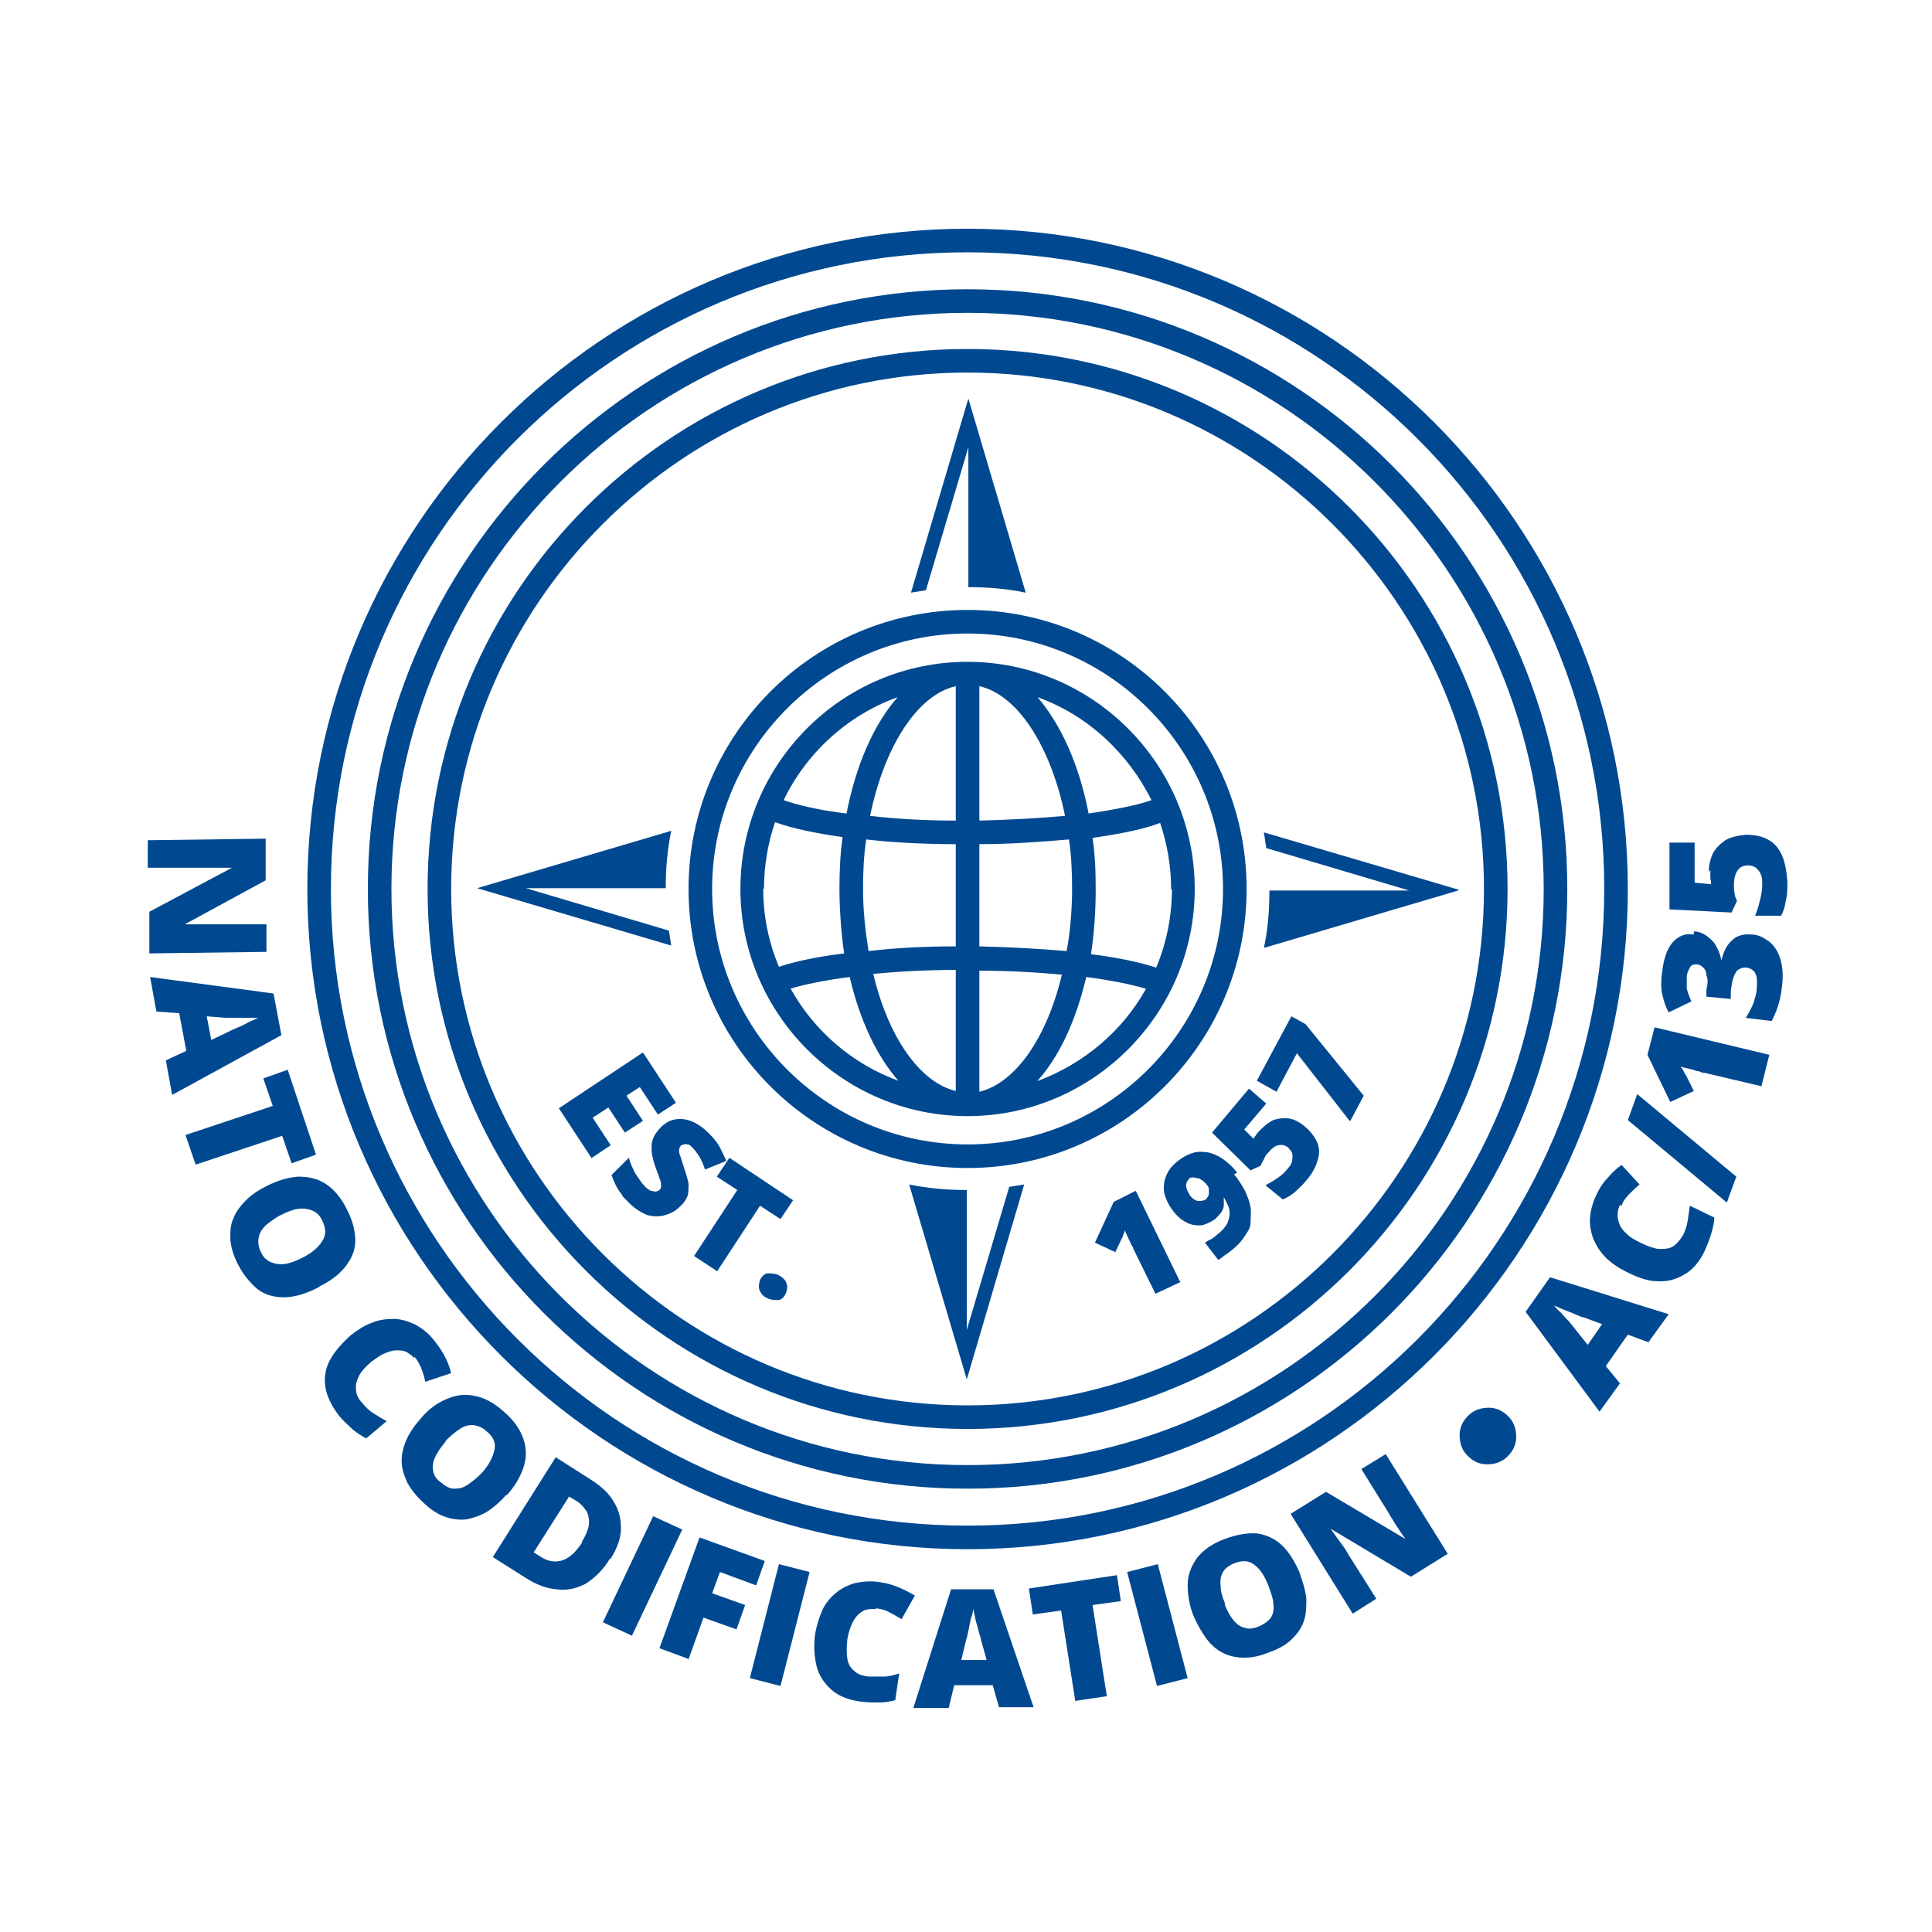 <?xml version="1.0" encoding="UTF-8"?>
<svg xmlns="http://www.w3.org/2000/svg" version="1.1" viewBox="0 0 245.8 245.8">
  <!-- Generator: Adobe Illustrator 29.1.0, SVG Export Plug-In . SVG Version: 2.1.0 Build 142)  -->
  <defs>
    <style>
      .st0 {
        fill: #fff;
      }

      .st1 {
        fill: #004990;
      }

      .st2 {
        display: none;
      }
    </style>
  </defs>
  <g id="Layer_5" class="st2">
    <circle class="st0" cx="123.2" cy="113.2" r="82.6"/>
  </g>
  <g id="Text">
    <g>
      <path class="st1" d="M19,121.3v-5.3c0,0,10.5-5.6,10.5-5.6h0c-.3,0-.7,0-1.2,0-.5,0-.9,0-1.4,0-.5,0-.9,0-1.3,0h-6.8c0,0,0-3.5,0-3.5l15-.2v5.3c0,0-10.3,5.6-10.3,5.6h0c.3,0,.7,0,1.1,0,.4,0,.9,0,1.3,0s.8,0,1.2,0h6.8c0,0,0,3.5,0,3.5l-15,.2Z"/>
      <path class="st1" d="M21.1,134.9l2.6-1.2-.9-4.8-2.9-.2-.8-4.4,15.7,2.1,1,5.3-13.9,7.6-.8-4.4ZM26.9,132.3l2.3-1.1c.2-.1.6-.3,1.1-.5.5-.2.9-.4,1.4-.7.5-.2.9-.4,1.2-.5-.3,0-.8,0-1.3,0-.5,0-1,0-1.5,0-.5,0-.9,0-1.3,0l-2.5-.2.6,3.1Z"/>
      <path class="st1" d="M24.9,148.2l-1.3-3.8,11.1-3.7-1.2-3.5,3.1-1.1,3.6,10.8-3.1,1.1-1.2-3.5-11.1,3.7Z"/>
      <path class="st1" d="M40.5,163.8c-1,.5-2,.9-3,1.1-1,.2-1.9.2-2.8,0-.9-.2-1.7-.6-2.4-1.3-.7-.7-1.4-1.5-2-2.7-.6-1.1-.9-2.2-1-3.2,0-1,0-1.9.4-2.7.3-.8.9-1.6,1.6-2.3.7-.7,1.6-1.3,2.6-1.8,1.4-.7,2.7-1.1,4-1.2,1.3,0,2.4.2,3.5.9,1.1.7,2,1.8,2.7,3.2.8,1.5,1.1,2.9,1.1,4.1,0,1.2-.5,2.3-1.3,3.3-.8,1-1.9,1.8-3.3,2.5ZM35.7,154.6c-.8.4-1.4.9-1.9,1.3-.5.5-.8,1-.9,1.6-.1.6,0,1.2.3,1.8.3.7.8,1.1,1.3,1.3.5.2,1.1.3,1.8.2.7-.1,1.4-.4,2.2-.8,1.2-.6,2-1.3,2.5-2.1.5-.8.5-1.6,0-2.6-.3-.7-.8-1.1-1.3-1.3-.5-.2-1.1-.3-1.8-.2s-1.4.4-2.2.8Z"/>
      <path class="st1" d="M52.7,172.8c-.3-.4-.7-.6-1-.8-.4-.2-.8-.2-1.3-.2-.5,0-1,.2-1.5.4-.5.2-1,.6-1.6,1-.7.6-1.3,1.2-1.6,1.8-.3.6-.5,1.2-.4,1.8,0,.6.3,1.2.8,1.7.4.5.9,1,1.4,1.3s1.1.7,1.7,1l-2.6,2.2c-.6-.3-1.2-.7-1.8-1.2-.5-.5-1.1-1-1.6-1.6-1-1.3-1.6-2.5-1.8-3.7-.2-1.2,0-2.4.6-3.5.6-1.1,1.5-2.1,2.6-3.1.9-.7,1.8-1.3,2.7-1.6.9-.4,1.9-.5,2.8-.5.9,0,1.8.3,2.7.7.9.5,1.7,1.1,2.4,2,.5.6.9,1.2,1.3,1.9s.7,1.5.9,2.3l-3.3,1.1c-.1-.6-.3-1.2-.5-1.7-.2-.5-.5-1.1-.9-1.5Z"/>
      <path class="st1" d="M64.4,190.2c-.8.9-1.6,1.6-2.4,2.1s-1.7.8-2.6,1c-.9.1-1.8,0-2.7-.3-.9-.3-1.9-.9-2.8-1.8-.9-.8-1.6-1.7-2.1-2.6-.4-.9-.7-1.8-.7-2.7s.2-1.8.6-2.7c.4-.9,1-1.8,1.8-2.7,1-1.2,2.1-2,3.3-2.5,1.2-.5,2.3-.7,3.6-.4,1.2.2,2.5.9,3.7,2,1.3,1.1,2.1,2.3,2.5,3.5.4,1.2.4,2.4,0,3.6s-1.1,2.4-2.1,3.5ZM56.7,183.4c-.6.7-1,1.3-1.3,1.9-.3.6-.4,1.2-.3,1.8s.4,1.1,1,1.5c.6.5,1.1.8,1.7.8.6,0,1.1-.1,1.7-.5.6-.4,1.2-.9,1.8-1.5.9-1,1.4-2,1.6-2.9.2-.9-.1-1.7-1-2.4-.5-.5-1.1-.7-1.7-.8-.6,0-1.1.1-1.7.5-.6.4-1.2.9-1.8,1.5Z"/>
      <path class="st1" d="M77.6,198.3c-.9,1.5-2,2.5-3.1,3.2-1.2.6-2.4.9-3.7.7-1.3-.1-2.6-.6-4-1.5l-4.1-2.6,8-12.7,4.4,2.8c1.4.9,2.4,1.8,3,2.9.7,1.1.9,2.2.9,3.4,0,1.2-.5,2.5-1.3,3.8ZM74,196.2c.5-.8.8-1.5.9-2.1s0-1.2-.2-1.7c-.3-.5-.7-1-1.3-1.4l-1-.6-4.5,7.1.8.5c1,.7,2,.8,2.9.5.9-.3,1.7-1.1,2.5-2.3Z"/>
      <path class="st1" d="M76.7,206.4l6.4-13.5,3.7,1.7-6.4,13.5-3.7-1.7Z"/>
      <path class="st1" d="M87.7,211.1l-3.8-1.4,5.1-14.1,8.3,3-1.1,3.1-4.6-1.7-1,2.7,4.2,1.5-1.1,3.1-4.2-1.5-1.9,5.3Z"/>
      <path class="st1" d="M95.4,213.5l3.7-14.5,3.9,1-3.7,14.5-3.9-1Z"/>
      <path class="st1" d="M111.5,204.7c-.5,0-.9,0-1.3.1-.4.1-.8.4-1.1.7-.3.3-.6.8-.8,1.3s-.4,1.1-.5,1.8c-.1.9-.1,1.7,0,2.4.1.7.4,1.2.9,1.6.4.4,1,.6,1.8.7.7,0,1.3,0,2,0,.6,0,1.3-.2,1.9-.4l-.5,3.4c-.7.2-1.4.3-2.1.3-.7,0-1.4,0-2.2-.1-1.6-.2-2.9-.7-3.8-1.5-.9-.8-1.6-1.8-1.9-3-.3-1.2-.4-2.6-.2-4.1.2-1.1.5-2.1.9-3,.4-.9,1-1.6,1.7-2.2.7-.6,1.5-1,2.5-1.3,1-.2,2-.3,3.2-.1.7.1,1.5.3,2.2.6.8.3,1.5.7,2.2,1.1l-1.7,3c-.5-.3-1-.6-1.6-.9-.5-.3-1.1-.4-1.7-.5Z"/>
      <path class="st1" d="M127.1,217.2l-.8-2.8h-4.9s-.7,2.9-.7,2.9h-4.5s4.8-15.1,4.8-15.1h5.4s5.1,15,5.1,15h-4.4ZM125.5,211.1l-.7-2.5c0-.3-.2-.6-.3-1.1-.1-.5-.3-1-.4-1.5-.1-.5-.2-1-.3-1.3,0,.3-.1.8-.3,1.3-.1.5-.2,1-.3,1.5-.1.5-.2.9-.3,1.2l-.6,2.5h3.2Z"/>
      <path class="st1" d="M140.8,215.8l-4,.6-1.8-11.5-3.6.5-.5-3.3,11.2-1.7.5,3.3-3.6.5,1.8,11.5Z"/>
      <path class="st1" d="M147.2,214.5l-3.8-14.5,3.9-1,3.8,14.5-3.9,1Z"/>
      <path class="st1" d="M165.4,200.3c.4,1.1.7,2.1.8,3.1,0,1,0,1.9-.3,2.8-.3.9-.8,1.6-1.5,2.3s-1.7,1.3-2.9,1.7c-1.2.5-2.2.7-3.2.7s-1.9-.2-2.7-.6c-.8-.4-1.5-1-2.1-1.8-.6-.8-1.1-1.7-1.6-2.8-.6-1.4-.8-2.8-.8-4.1,0-1.3.5-2.4,1.2-3.4.8-1,1.9-1.8,3.5-2.4,1.6-.6,3-.8,4.2-.7,1.2.2,2.3.7,3.2,1.6.9.9,1.6,2.1,2.2,3.5ZM155.8,204.1c.3.8.7,1.5,1.1,2,.4.5.9.9,1.5,1,.5.2,1.1.1,1.8-.2.7-.3,1.2-.7,1.5-1.1.3-.5.4-1.1.3-1.7,0-.7-.3-1.4-.6-2.3-.5-1.3-1.1-2.2-1.8-2.7-.7-.6-1.6-.6-2.6-.2-.7.3-1.2.7-1.4,1.1-.3.5-.4,1.1-.3,1.8,0,.7.2,1.4.6,2.3Z"/>
      <path class="st1" d="M184,197.8l-4.5,2.8-10.2-6.1h0c.2.3.4.6.7,1,.3.4.5.7.8,1.1.3.4.5.7.7,1.1l3.6,5.7-3,1.9-7.9-12.7,4.5-2.8,10.1,6h0c-.2-.3-.4-.6-.7-1-.2-.4-.5-.7-.7-1.1-.2-.4-.5-.7-.6-1l-3.6-5.8,3.1-1.9,7.9,12.7Z"/>
      <path class="st1" d="M186.7,185.2c-.7-.7-1-1.6-1-2.6,0-1,.4-1.8,1.1-2.5.7-.7,1.6-1,2.6-1,1,0,1.8.4,2.5,1.1.7.7,1,1.6,1,2.6,0,1-.4,1.8-1.1,2.5-.7.7-1.6,1-2.6,1-1,0-1.8-.4-2.5-1.1Z"/>
      <path class="st1" d="M209.8,170.8l-2.7-1-2.8,4,1.8,2.2-2.6,3.6-9.4-12.7,3.1-4.4,15.1,4.7-2.6,3.6ZM203.9,168.5l-2.4-.9c-.3,0-.6-.2-1.1-.4-.5-.2-1-.4-1.5-.6s-.9-.4-1.2-.5c.2.2.5.6.9.9.3.4.7.8,1,1.1.3.4.6.7.8,1l1.6,2,1.8-2.6Z"/>
      <path class="st1" d="M206.1,153.3c-.2.4-.3.9-.3,1.3,0,.4.1.8.3,1.3.2.4.5.8,1,1.2.4.4,1,.7,1.6,1,.8.4,1.6.7,2.3.8.7,0,1.3,0,1.8-.3.5-.3.9-.8,1.3-1.4.3-.6.5-1.2.6-1.8.1-.6.2-1.3.3-2l3.1,1.5c0,.7-.2,1.4-.4,2.1-.2.7-.5,1.4-.8,2.1-.7,1.5-1.6,2.5-2.7,3.1-1,.6-2.2.9-3.4.8-1.2,0-2.5-.5-3.9-1.2-1-.5-1.9-1.1-2.6-1.8s-1.2-1.5-1.6-2.4c-.3-.9-.5-1.8-.4-2.8s.4-2,.9-3c.3-.6.7-1.3,1.3-1.9.5-.6,1.1-1.2,1.8-1.7l2.3,2.5c-.5.4-.9.8-1.3,1.2-.4.4-.8.9-1,1.5Z"/>
      <path class="st1" d="M208.3,139.2l12.6,10.5-1.2,3.3-12.6-10.5,1.2-3.3Z"/>
      <path class="st1" d="M225.1,134.2l-1,4-7.2-1.7c-.1,0-.4,0-.7-.2-.4,0-.7-.2-1.2-.3s-.8-.2-1.2-.3c.2.2.3.4.4.6.1.2.2.4.3.5l1,2-3,1.4-2.9-6,.9-3.5,14.6,3.5Z"/>
      <path class="st1" d="M215.5,118.5c.7,0,1.3.3,1.8.7.5.4.9.8,1.1,1.3.3.5.5,1.1.6,1.7h0c.3-1.2.7-2,1.4-2.6.6-.6,1.5-.8,2.5-.7.8,0,1.5.4,2.2.9.6.5,1.1,1.2,1.4,2.2.3,1,.4,2.2.2,3.6-.1,1-.3,1.8-.5,2.4-.2.7-.5,1.3-.8,1.9l-3.3-.4c.4-.6.7-1.2,1-1.9.2-.7.4-1.3.4-1.8.1-1,0-1.7-.2-2-.2-.4-.6-.6-1.1-.7-.3,0-.6,0-.9.2-.3.1-.5.4-.7.9s-.3,1.1-.4,2v.9c-.1,0-3.1-.3-3.1-.3v-.9c.2-.8.2-1.4,0-1.8,0-.5-.2-.8-.4-1-.2-.2-.5-.4-.8-.4-.4,0-.7,0-.9.4s-.4.7-.4,1.2c0,.4,0,.9,0,1.3,0,.4.2.8.3,1.1.1.3.2.5.3.7l-2.9,1.4c-.4-.7-.6-1.4-.8-2.2-.2-.8-.2-1.9,0-3.2.2-1.5.6-2.7,1.3-3.5.7-.8,1.6-1.2,2.7-1Z"/>
      <path class="st1" d="M217.4,110.9c0-.8.2-1.6.5-2.3.4-.7.9-1.2,1.6-1.7.7-.4,1.6-.6,2.6-.7,1.1,0,2.1.2,2.8.6.8.4,1.4,1.1,1.8,2s.6,2,.7,3.4c0,.9,0,1.7-.2,2.4-.1.7-.3,1.4-.6,1.9h-3.3c.2-.5.4-1.1.6-1.9s.3-1.4.3-2.1c0-.5,0-.9-.2-1.3-.1-.3-.4-.6-.6-.8-.3-.2-.6-.3-1-.3-.6,0-1,.2-1.3.6-.3.4-.5,1-.5,1.9,0,.4,0,.7.1,1.1,0,.4.2.7.3.9l-.7,1.5-7.9-.4v-8.5c-.1,0,3.2,0,3.2,0v5.1c0,0,2.1.2,2.1.2,0-.2,0-.4-.1-.7,0-.2,0-.6,0-1.1Z"/>
    </g>
  </g>
  <g id="Date">
    <g id="Open">
      <g>
        <path class="st1" d="M75.3,147.4l-4.2-6.4,10.7-7.1,4.2,6.4-2.3,1.5-2.3-3.5-1.7,1.1,2.1,3.2-2.3,1.5-2.1-3.2-2,1.3,2.3,3.5-2.4,1.6Z"/>
        <path class="st1" d="M86.4,153.6c-.5.5-1.1.8-1.8,1-.7.2-1.4.2-2.2,0-.8-.3-1.6-.8-2.4-1.6s-.8-.8-1-1.2c-.3-.3-.5-.7-.7-1.1-.2-.4-.3-.7-.5-1.2l2.2-2.2c.2.7.5,1.4.9,2.1.4.6.8,1.2,1.2,1.6.2.2.5.4.7.5.2,0,.4.1.6.1.2,0,.3-.1.5-.2.2-.2.2-.3.2-.6,0-.2,0-.5-.2-.9-.1-.4-.3-.8-.5-1.4-.2-.5-.3-1-.4-1.4-.1-.4-.1-.9-.1-1.3,0-.4.1-.8.3-1.2.2-.4.5-.8.9-1.2.6-.6,1.2-.9,1.9-1s1.4,0,2.1.3c.7.3,1.4.8,2.1,1.5.6.6,1.1,1.2,1.4,1.8.3.6.6,1.2.8,1.7l-2.7,1.1c-.2-.6-.4-1.1-.7-1.6-.3-.5-.6-.9-.9-1.2-.2-.2-.4-.4-.6-.4-.2,0-.4-.1-.5,0s-.3,0-.4.2c-.1.1-.2.3-.2.5,0,.2,0,.5.2.9.1.4.3.9.5,1.6.2.6.4,1.2.5,1.8,0,.5,0,1.1-.1,1.5-.2.5-.5,1-1,1.4Z"/>
        <path class="st1" d="M91.2,161.7l-2.9-1.9,5.5-8.4-2.6-1.7,1.6-2.4,8.1,5.4-1.6,2.4-2.6-1.7-5.5,8.4Z"/>
        <path class="st1" d="M96.6,163c.3-.6.6-.9,1-1,.4,0,.9,0,1.4.2.4.2.8.5,1,.9.2.4.2.8,0,1.4-.2.5-.6.9-1,.9-.4,0-.9,0-1.3-.2-.5-.2-.8-.5-1-.9-.2-.4-.2-.9,0-1.4Z"/>
      </g>
      <g>
        <path class="st1" d="M150.2,163.1l-3.2,1.5-2.8-5.7c0-.1-.1-.3-.3-.6-.1-.3-.3-.6-.4-.9-.2-.3-.3-.7-.4-.9,0,.2-.1.4-.2.6,0,.2-.1.3-.2.5l-.8,1.7-2.6-1.2,2.4-5.2,2.8-1.4,5.6,11.5Z"/>
        <path class="st1" d="M157,149.4c.6.7,1,1.4,1.4,2.1.3.7.6,1.4.7,2.1.1.7,0,1.3,0,2s-.5,1.3-.9,1.9c-.4.6-1,1.2-1.8,1.8-.2.2-.5.3-.7.5-.3.2-.5.4-.7.5l-1.7-2.2c.2-.1.4-.3.7-.4.2-.1.5-.3.7-.5.8-.6,1.3-1.2,1.5-1.7.2-.5.3-1.1.2-1.6-.1-.5-.4-1-.7-1.6h0c0,.4,0,.7,0,1,0,.3-.1.6-.3.9-.2.3-.5.6-.8.9-.6.4-1.2.7-1.8.8-.6,0-1.2,0-1.9-.4-.6-.3-1.2-.8-1.7-1.5-.6-.8-.9-1.5-1.1-2.3-.1-.8,0-1.5.3-2.2.3-.7.8-1.3,1.6-1.9.5-.4,1.1-.7,1.7-.9.6-.2,1.2-.2,1.9-.1.6.1,1.3.4,1.9.8.6.4,1.3,1,1.9,1.8ZM151.4,149.9c-.3.2-.5.6-.5.9,0,.4.2.8.5,1.3.3.4.6.6,1,.7.3,0,.7,0,1-.2.2-.2.3-.4.4-.6,0-.2,0-.5,0-.7,0-.2-.1-.4-.3-.6-.1-.2-.3-.3-.5-.5-.2-.1-.4-.3-.6-.3-.2,0-.4-.1-.6-.1-.2,0-.4,0-.6.2Z"/>
        <path class="st1" d="M160.4,143.7c.5-.5,1-.9,1.6-1.2.6-.2,1.3-.3,2-.2.7.1,1.4.5,2.1,1.1.7.6,1.2,1.3,1.5,2s.3,1.5,0,2.3c-.2.8-.7,1.7-1.5,2.6-.5.6-1,1-1.4,1.4-.5.4-1,.7-1.5.9l-2.2-1.8c.4-.2.9-.5,1.5-.9s1-.8,1.3-1.2c.3-.3.5-.6.6-1,0-.3.1-.6,0-.9,0-.3-.3-.5-.5-.8-.4-.3-.8-.4-1.2-.3-.4,0-.9.4-1.4,1-.2.2-.4.5-.5.8-.2.3-.3.5-.4.8l-1.3.6-4.9-4.8,4.7-5.6,2.2,1.9-2.8,3.3,1.2,1.2c0-.2.2-.3.3-.5.1-.2.3-.4.6-.7Z"/>
        <path class="st1" d="M171.7,142.6l-6.7-8.6-2.6,4.9-2.5-1.4,4.4-8.2,1.8,1,7.4,9.1-1.7,3.2Z"/>
      </g>
    </g>
  </g>
  <g id="Rose_des_vents">
    <path class="st1" d="M123.1,197.1c-46.3,0-84-37.7-84-84S76.8,29.1,123.1,29.1s84,37.7,84,84-37.7,84-84,84ZM123.1,32.1c-44.7,0-81,36.3-81,81s36.3,81,81,81,81-36.3,81-81-36.3-81-81-81Z"/>
    <path class="st1" d="M123.1,189.4c-42.1,0-76.3-34.2-76.3-76.3S81,36.8,123.1,36.8s76.3,34.2,76.3,76.3-34.2,76.3-76.3,76.3ZM123.1,39.8c-40.4,0-73.3,32.9-73.3,73.3s32.9,73.3,73.3,73.3,73.3-32.9,73.3-73.3-32.9-73.3-73.3-73.3Z"/>
    <path class="st1" d="M123.1,181.8c-37.9,0-68.7-30.8-68.7-68.7s30.8-68.7,68.7-68.7,68.7,30.8,68.7,68.7-30.8,68.7-68.7,68.7ZM123.1,47.4c-36.2,0-65.7,29.5-65.7,65.7s29.5,65.7,65.7,65.7,65.7-29.5,65.7-65.7-29.5-65.7-65.7-65.7Z"/>
    <path class="st1" d="M123.1,148.6c-19.6,0-35.5-15.9-35.5-35.5s15.9-35.5,35.5-35.5,35.5,15.9,35.5,35.5-15.9,35.5-35.5,35.5ZM123.1,80.6c-17.9,0-32.5,14.6-32.5,32.5s14.6,32.5,32.5,32.5,32.5-14.6,32.5-32.5-14.6-32.5-32.5-32.5Z"/>
    <path class="st1" d="M185.6,113.2h0s0,0,0,0l-24.8-7.3c.1.6.2,1.3.3,2l18.2,5.4h-17.8c0,2.6-.2,5-.7,7.3l24.7-7.3Z"/>
    <path class="st1" d="M115.7,150.8l7.3,24.7,7.3-24.8c-.6.1-1.3.2-1.9.3l-5.4,18.2v-17.8s0,0,0,0c-2.5,0-4.9-.2-7.3-.7Z"/>
    <path class="st1" d="M84.7,113c0-2.5.2-4.9.7-7.3l-24.7,7.3,24.7,7.3c-.1-.6-.2-1.3-.3-1.9l-18.2-5.4h17.8Z"/>
    <path class="st1" d="M115.9,75.4c.6-.1,1.3-.2,1.9-.3l5.4-18.2v17.8s0,0,0,0c2.5,0,4.9.2,7.3.7l-7.3-24.7-7.3,24.7Z"/>
  </g>
  <g id="Globe">
    <path class="st1" d="M123.1,84.2c-16,0-28.9,13-28.9,28.9s13,28.9,28.9,28.9,28.9-13,28.9-28.9-13-28.9-28.9-28.9ZM149.1,113.1c0,3.5-.7,6.9-2,10-2.2-.7-5-1.3-8.3-1.7.4-2.6.6-5.4.6-8.2s-.1-4.5-.4-6.6c3.5-.5,6.5-1.1,8.6-1.9.9,2.7,1.4,5.5,1.4,8.5ZM97.2,113.1c0-3,.5-5.8,1.4-8.5,2.2.8,5.1,1.4,8.6,1.9-.3,2.1-.4,4.3-.4,6.6s.2,5.6.6,8.2c-3.3.4-6.2,1-8.3,1.7-1.3-3.1-2-6.4-2-10ZM109.8,113.1c0-2.2.1-4.3.4-6.3,3.5.4,7.3.6,11.4.6v13c-3.9,0-7.7.2-11.1.6-.4-2.5-.7-5.2-.7-7.9ZM124.6,87.3c4.9,1.1,9.1,7.7,10.9,16.5-3.3.3-7,.5-10.9.6v-17.1ZM121.6,87.3v17.1c-3.8,0-7.5-.2-10.9-.6,1.8-8.8,6-15.4,10.9-16.5ZM121.6,123.4v15.4c-4.6-1.1-8.6-6.9-10.5-14.9,3.2-.3,6.8-.5,10.5-.5ZM124.6,138.9v-15.4c3.7,0,7.3.2,10.5.5-1.9,8-5.9,13.8-10.5,14.9ZM124.6,120.4v-13c4,0,7.9-.3,11.4-.6.3,2,.4,4.1.4,6.3s-.2,5.4-.7,7.9c-3.4-.3-7.2-.5-11.1-.6ZM146.5,101.8c-2,.7-4.7,1.2-8,1.7-1.2-6.2-3.5-11.3-6.5-14.8,6.4,2.3,11.5,7.1,14.5,13.1ZM114.2,88.7c-3,3.4-5.3,8.6-6.5,14.8-3.3-.4-6-1-8-1.7,2.9-6,8.1-10.8,14.5-13.1ZM100.5,125.8c2-.6,4.5-1.1,7.6-1.5,1.3,5.5,3.4,10,6.2,13.2-5.8-2.1-10.7-6.3-13.7-11.7ZM132,137.5c2.8-3.1,4.9-7.7,6.2-13.2,3,.4,5.6.9,7.6,1.5-3,5.4-7.9,9.5-13.7,11.7Z"/>
  </g>
</svg>